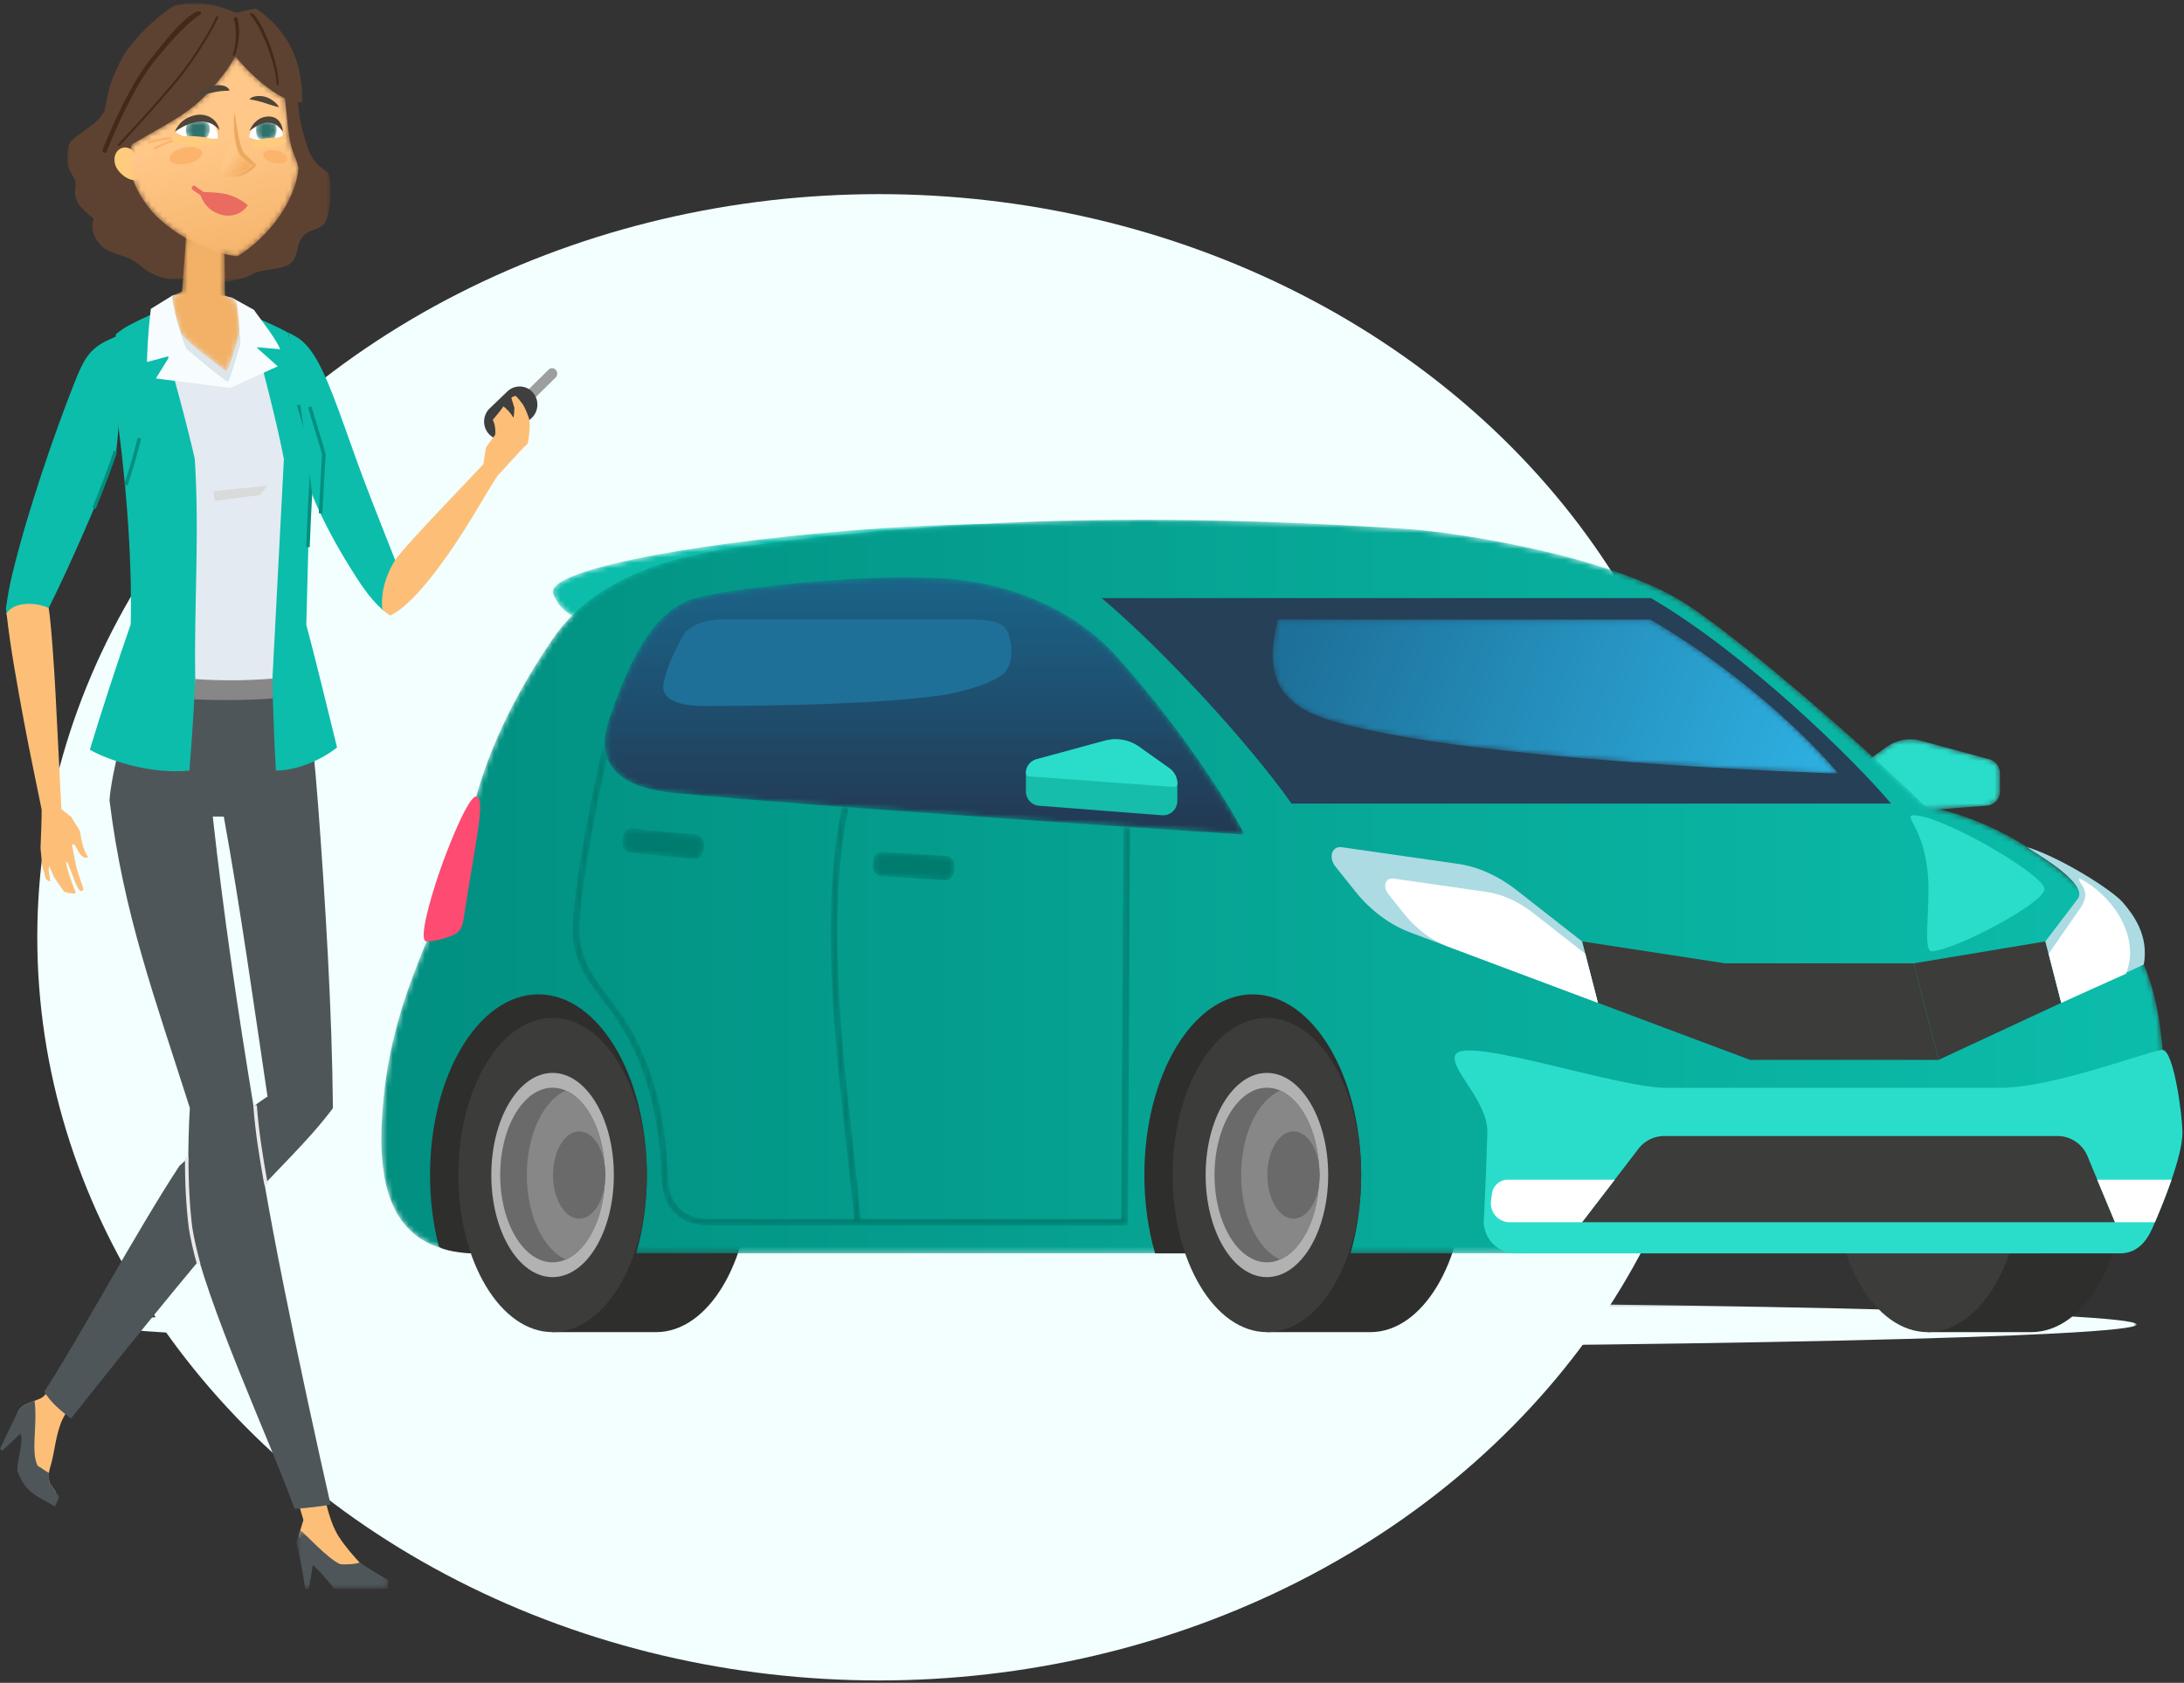 <svg xmlns="http://www.w3.org/2000/svg" xmlns:xlink="http://www.w3.org/1999/xlink" width="410" height="316" viewBox="0 0 410 316">
    <rect x="0" y="0" width="410" height="316" fill="#333333" stroke="none"/>
    <defs>
        <path id="a" d="M0 .45h382.117V9H0z"/>
        <path id="c" d="M54.996 1.516C24.378 4.043-1.42 9.095.154 13.303c1.398 3.74 5.796 8.627 32.175 6.796 30.648-2.127 79.03-11.965 78.702-15.948-.212-2.563-10.682-3.966-26.282-3.966-8.636 0-18.843.43-29.753 1.33"/>
        <path id="e" d="M7.266 1.838l-5.667 4.02A3.59 3.59 0 0 0 .085 8.784v3.242a2.681 2.681 0 0 0 2.892 2.672l23.066-1.79a2.682 2.682 0 0 0 2.475-2.678l-.009-3.463a2.68 2.68 0 0 0-1.977-2.58L13.693.699a7.636 7.636 0 0 0-6.428 1.141"/>
        <path id="g" d="M67.203 5.177c-13.774 1.895-27.167 6.205-34.684 17.19-6.33 9.252-11.88 19.81-14.835 31.291-4.599 21.488-16.1 33.687-17.281 59.79-.685 15.106 3.947 24.319 18.29 24.319h293.586c12.298 0 22.612-4.902 22.612-19.043 0-10.014 1.965-31.364-8.316-42.528-14.523-15.77-26.805-20.448-36.591-22.538-11.139-11.027-33.335-30.29-44.332-37.599-14-9.305-43.94-13.74-52.493-14.304C174.824.545 158.403.013 143.423.013c-29.904 0-54.063 2.116-76.22 5.164"/>
        <linearGradient id="h" x1="100%" x2="0%" y1="50%" y2="50%">
            <stop offset="0%" stop-color="#0CBDAB"/>
            <stop offset="100%" stop-color="#018F80"/>
        </linearGradient>
        <path id="j" d="M17.268 3.919C9.202 5.984 4.454 16.634 1.028 26.774-1.063 32.972.345 39.2 13.074 40.49c25.38 2.572 107.276 7.85 107.276 7.85-3.925-7.715-13.308-21.51-23.814-33.261C87.339 4.793 74.423.987 64.765.27 62.428.098 59.821.02 57.054.02c-14.198 0-32.59 2.056-39.787 3.899"/>
        <linearGradient id="k" x1="50%" x2="50%" y1="100%" y2="0%">
            <stop offset="0%" stop-color="#233852"/>
            <stop offset="100%" stop-color="#1A6489"/>
        </linearGradient>
        <path id="m" d="M1.032.128c-1.323 6.096-3.05 14.597 8.621 18.545 23.761 8.04 96.66 10.42 96.66 10.42-5.898-7.107-19.29-19.65-35.307-28.965H1.032z"/>
        <linearGradient id="n" x1="98.697%" x2="2.41%" y1="54.692%" y2="45.147%">
            <stop offset="0%" stop-color="#2DAEDF"/>
            <stop offset="100%" stop-color="#1D7099"/>
        </linearGradient>
        <path id="p" d="M.198 2.22L.129 3.27a1.76 1.76 0 0 0 1.643 1.868l11.745.758a1.76 1.76 0 0 0 1.87-1.64l.068-1.05a1.759 1.759 0 0 0-1.643-1.869L2.067.58A1.759 1.759 0 0 0 .197 2.22"/>
        <path id="r" d="M.64 1.958L.539 3.005a1.758 1.758 0 0 0 1.578 1.922l11.712 1.157a1.76 1.76 0 0 0 1.924-1.577l.104-1.047a1.758 1.758 0 0 0-1.578-1.923L2.565.381A1.76 1.76 0 0 0 .64 1.958"/>
        <path id="t" d="M.276 38.098C.7 43.35 3.212 46.612 5.87 50.065c.888 1.153 1.807 2.346 2.663 3.638 5.213 7.87 7.935 17.538 8.32 29.554.254 7.91 5.809 9.093 9.099 9.093h78.508l.402-74.828-1.262-.085-.396 73.65h-48.91c-.343-4.066-.872-8.787-1.437-13.793-2.126-18.85-4.986-44.391-.808-63.478l-1.272-.095c-4.167 19.274-1.304 44.835.824 63.714.559 4.95 1.086 9.63 1.428 13.653H25.953c-3.46 0-7.628-1.365-7.837-7.87-.392-12.258-3.182-22.14-8.529-30.212-.88-1.33-1.813-2.539-2.716-3.71-2.541-3.302-4.943-6.419-5.338-11.3C1.126 32.96 3.69 17.92 6.693 4.42c-.46-1.323-.535-2.757-.328-4.238C2.974 14.66-.182 32.444.275 38.098"/>
        <path id="v" d="M.554.331h17.22v11.024H.554z"/>
        <path id="x" d="M.025.066h49.472v52.446H.025z"/>
        <path id="z" d="M2.42 12.993l-1.953.813c.135 1.142 1.016 5.27 1.902 7.247 1.164 1.445 5.843 5.073 8.447 6.934 1.046-2.353 2.23-6.22 2.395-7.46.07-2.499-.57-5.834-.57-5.834l-2.145-1.013-.118-11.84L3.376.402 2.42 12.993z"/>
        <path id="B" d="M16.33 5.95C11.84 11.24 8.494 12.474.786 17.03c-.96 3.027-.634 7.26 3.712 12.49 1.961 2.36 5.914 5.079 8.762 6.32 2.348 1.025 4.857 1.947 7.349 2.196 5.67-3.418 10.903-10.235 11.482-16.537-.403-2.136-1.363-3.036-1.762-6.075-.36-2.733-.552-5.07-.787-7.065-2.669-1.22-6.251-4.142-9.321-7.892-1.045 1.853-1.632 2.816-3.893 5.482"/>
        <linearGradient id="C" x1="63.174%" x2="47.983%" y1="119.696%" y2="42.311%">
            <stop offset="0%" stop-color="#F3AF63"/>
            <stop offset="100%" stop-color="#FFC788"/>
        </linearGradient>
        <path id="E" d="M.067 10.16s4.73.212 6.426-2.376C5.376 6.945 4.369 6.047 3.925 4.98 3.312 3.503 3.038 2.224 2.777.558 1.054 3.856.317 6.656.067 10.159"/>
        <linearGradient id="F" x1="72.372%" x2="42.275%" y1="81.485%" y2="46.818%">
            <stop offset="0%" stop-color="#F3AF63"/>
            <stop offset="100%" stop-color="#FFC788"/>
        </linearGradient>
        <path id="H" d="M.504 1.217C-.083 1.8.088 3.383.712 3.82c.77.35 2.672.479 3.156.143.59-.282 1.264-2.143.298-3.059-.424-.39-.968-.559-1.524-.559-.79 0-1.604.341-2.138.872"/>
        <path id="J" d="M.666.898C.06 1.345.093 2.548.253 3.2.53 4.332 1.473 4.287 2.15 4.271c.483-.01.947-.15 1.34-.284.373-.447.597-1.387.533-1.988C3.912.945 3.014.474 2.095.474c-.514 0-1.036.148-1.43.424"/>
    </defs>
    <g fill="none" fill-rule="evenodd">
        <ellipse cx="165" cy="176" fill="#F2FFFE" fill-rule="nonzero" rx="158" ry="139.547"/>
        <g transform="translate(19 243.987)">
            <mask id="b" fill="#fff">
                <use xlink:href="#a"/>
            </mask>
            <path fill="#F2FFFE" d="M0 4.724C0 7.086 85.54 9 191.059 9c105.519 0 191.058-1.914 191.058-4.276 0-2.361-85.54-4.275-191.058-4.275C85.54.45-.001 2.363-.001 4.724" mask="url(#b)"/>
        </g>
        <g transform="translate(103.687 98.187)">
            <mask id="d" fill="#fff">
                <use xlink:href="#c"/>
            </mask>
            <path fill="#0CBDAB" d="M54.996 1.516C24.378 4.043-1.42 9.095.154 13.303c1.398 3.74 5.796 8.627 32.175 6.796 30.648-2.127 79.03-11.965 78.702-15.948-.212-2.563-10.682-3.966-26.282-3.966-8.636 0-18.843.43-29.753 1.33" mask="url(#d)"/>
        </g>
        <g transform="translate(346.935 138.387)">
            <mask id="f" fill="#fff">
                <use xlink:href="#e"/>
            </mask>
            <path fill="#2ADDCB" d="M7.266 1.838l-5.667 4.02A3.59 3.59 0 0 0 .085 8.784v3.242a2.681 2.681 0 0 0 2.892 2.672l23.066-1.79a2.682 2.682 0 0 0 2.475-2.678l-.009-3.463a2.68 2.68 0 0 0-1.977-2.58L13.693.699a7.636 7.636 0 0 0-6.428 1.141" mask="url(#f)"/>
        </g>
        <path fill="#2E2E2D" d="M381.333 191.141c9.773 0 17.697 13.208 17.697 29.5 0 16.293-7.924 29.5-17.697 29.5h-19.447v-59h19.447zM123.182 191.141c9.774 0 17.697 13.208 17.697 29.5 0 16.293-7.923 29.5-17.697 29.5h-19.446v-59h19.446zM257.282 191.141c9.773 0 17.697 13.208 17.697 29.5 0 16.293-7.924 29.5-17.697 29.5h-19.446v-59h19.446z"/>
        <path fill="#3C3C3B" d="M344.19 220.642c0 16.292 7.922 29.5 17.697 29.5 9.773 0 17.696-13.208 17.696-29.5 0-16.293-7.923-29.5-17.696-29.5-9.775 0-17.698 13.207-17.698 29.5"/>
        <g transform="translate(71.253 97.587)">
            <mask id="i" fill="#fff">
                <use xlink:href="#g"/>
            </mask>
            <path fill="url(#h)" d="M67.203 5.177c-13.774 1.895-27.167 6.205-34.684 17.19-6.33 9.252-11.88 19.81-14.835 31.291-4.599 21.488-16.1 33.687-17.281 59.79-.685 15.106 3.947 24.319 18.29 24.319h293.586c12.298 0 22.612-4.902 22.612-19.043 0-10.014 1.965-31.364-8.316-42.528-14.523-15.77-26.805-20.448-36.591-22.538-11.139-11.027-33.335-30.29-44.332-37.599-14-9.305-43.94-13.74-52.493-14.304C174.824.545 158.403.013 143.423.013c-29.904 0-54.063 2.116-76.22 5.164" mask="url(#i)"/>
        </g>
        <path fill="#264057" d="M309.92 112.306c17.796 10.349 38.518 30.694 45.072 38.59H242.464c-8.307-11.76-24.643-29.357-35.658-38.59H309.92z"/>
        <g transform="translate(113.296 108.387)">
            <mask id="l" fill="#fff">
                <use xlink:href="#j"/>
            </mask>
            <path fill="url(#k)" d="M17.268 3.919C9.202 5.984 4.454 16.634 1.028 26.774-1.063 32.972.345 39.2 13.074 40.49c25.38 2.572 107.276 7.85 107.276 7.85-3.925-7.715-13.308-21.51-23.814-33.261C87.339 4.793 74.423.987 64.765.27 62.428.098 59.821.02 57.054.02c-14.198 0-32.59 2.056-39.787 3.899" mask="url(#l)"/>
        </g>
        <path fill="#2ADDCB" d="M284.557 235.354h113.408c3.03 0 4.892-1.972 6.105-4.744 1.872-4.278 5.728-13.635 5.64-18.057-.07-3.489-1.64-15.224-3.72-15.4-1.71-.146-20.338 7.12-30.537 7.12h-62.69c-9.223 0-37.474-9.779-39.505-6.255-1.41 2.444 6.063 8.673 5.957 14.527-.087 4.84-.627 16.037-.627 16.037-.46 3.592 2.343 6.772 5.969 6.772"/>
        <path fill="#3C3C3B" d="M296.999 229.506h100.044l-5.167-12.424a6.118 6.118 0 0 0-5.65-3.767h-73.779a6.12 6.12 0 0 0-4.854 2.392l-10.594 13.799zM328.526 199.016h35.408l-4.679-18.124h-35.408zM299.976 188.307l28.55 10.71-4.679-18.124-26.848-4.12z"/>
        <path fill="#3C3C3B" d="M386.954 188.307l-23.02 10.71-4.679-18.124 24.722-4.12z"/>
        <path fill="#ACDBE3" d="M383.974 176.776l2.981 11.536 15.506-7.208c.951-5.402-1.874-9.266-4.022-11.734-1.868-2.133-11.174-8.168-17.809-10.283-.202.214 11.653 6.548 9.439 9.677l-6.095 8.012z"/>
        <path fill="#16BDAB" d="M194.576 142.575l12.838-3.49a7.644 7.644 0 0 1 6.428 1.14l5.666 4.019a3.59 3.59 0 0 1 1.514 2.928v3.242a2.681 2.681 0 0 1-2.89 2.672l-23.067-1.79a2.68 2.68 0 0 1-2.475-2.678l.009-3.464a2.68 2.68 0 0 1 1.977-2.579"/>
        <path fill="#FE4B71" d="M82.455 163.851c-1.73 5.048-3.97 12.924-2.37 12.924 1.369 0 3.055-.382 5.294-1.312.559-.233 1.372-1.113 1.59-2.552.734-4.84 2.395-14.494 2.727-16.817.366-2.553.917-6.536-.304-6.536-1.493 0-5.262 9.407-6.937 14.293"/>
        <path fill="#2E2E2D" d="M216.838 235.354c-1.287-4.45-2.008-9.441-2.008-14.713 0-18.736 9.112-33.925 20.351-33.925 11.24 0 20.352 15.19 20.352 33.925 0 5.272-.722 10.262-2.009 14.713h-36.686z"/>
        <path fill="#3C3C3B" d="M220.14 220.642c0 16.292 7.922 29.5 17.696 29.5 9.773 0 17.697-13.208 17.697-29.5 0-16.293-7.924-29.5-17.697-29.5-9.774 0-17.697 13.207-17.697 29.5"/>
        <path fill="#B2B2B2" d="M226.333 220.642c0 10.59 5.15 19.174 11.503 19.174s11.503-8.584 11.503-19.174-5.15-19.175-11.503-19.175-11.503 8.585-11.503 19.175"/>
        <path fill="#2E2E2D" d="M88.67 235.354c-1.62 0-6.106-.588-6.324-1.444-1.04-4.076-1.616-8.56-1.616-13.269 0-18.736 9.111-33.925 20.351-33.925 11.24 0 20.352 15.19 20.352 33.925 0 5.272-.722 10.262-2.008 14.713H88.67z"/>
        <path fill="#3C3C3B" d="M86.04 220.642c0 16.292 7.922 29.5 17.696 29.5 9.773 0 17.697-13.208 17.697-29.5 0-16.293-7.924-29.5-17.697-29.5-9.774 0-17.697 13.207-17.697 29.5"/>
        <path fill="#B2B2B2" d="M92.233 220.642c0 10.59 5.15 19.174 11.503 19.174s11.503-8.584 11.503-19.174-5.15-19.175-11.503-19.175-11.503 8.585-11.503 19.175"/>
        <g transform="translate(238.825 116.187)">
            <mask id="o" fill="#fff">
                <use xlink:href="#m"/>
            </mask>
            <path fill="url(#n)" d="M1.032.128c-1.323 6.096-3.05 14.597 8.621 18.545 23.761 8.04 96.66 10.42 96.66 10.42-5.898-7.107-19.29-19.65-35.307-28.965H1.032z" mask="url(#o)"/>
        </g>
        <g>
            <path fill="#2ADDCB" d="M361.973 164.847c.366 5.677-1 13.783.635 13.773 4.049-.026 21.202-9.023 21.202-11.67 0-2.648-19.17-13.856-24.554-13.856-2.124 0 2.114 2.442 2.717 11.753"/>
            <path fill="#ACDBE3" d="M264.709 175.078l35.267 13.229L297 176.774l-12.295-9.628c-3.417-2.677-7.235-4.391-10.97-4.927l-21.837-3.132c-1.864-.268-2.576 1.907-1.191 3.64l3.746 4.69c2.817 3.525 6.432 6.226 10.257 7.66"/>
            <path fill="#FFF" d="M271.81 177.741l28.166 10.566-2.377-9.21-9.82-7.691c-2.73-2.138-5.778-3.507-8.76-3.934l-17.442-2.502c-1.488-.213-2.057 1.524-.951 2.907l2.992 3.745c2.25 2.817 5.137 4.973 8.192 6.12M384.59 179.096l2.364 9.211 12.157-5.468c2.973-7.456-3.276-15.219-8.705-17.887-.702.657 2.403 1.919.337 5.27l-6.152 8.874z"/>
            <path fill="#6B6A6A" d="M93.903 220.642c0 9.054 4.403 16.395 9.835 16.395 5.431 0 9.835-7.34 9.835-16.395s-4.404-16.395-9.835-16.395c-5.432 0-9.835 7.34-9.835 16.395M228.003 220.642c0 9.054 4.404 16.395 9.835 16.395 5.431 0 9.835-7.34 9.835-16.395s-4.404-16.395-9.835-16.395c-5.431 0-9.835 7.34-9.835 16.395"/>
            <path fill="#878787" d="M98.903 220.645c0 7.61 3.107 14.011 7.33 15.857 4.224-1.834 7.343-8.246 7.343-15.857 0-7.623-3.12-14.023-7.343-15.857-4.223 1.846-7.33 8.246-7.33 15.857M233 220.645c0 7.61 3.108 14.011 7.33 15.857 4.224-1.834 7.343-8.246 7.343-15.857 0-7.623-3.119-14.023-7.342-15.857-4.223 1.846-7.33 8.246-7.33 15.857"/>
            <path fill="#6B6A6A" d="M103.82 220.642c0 4.527 2.202 8.197 4.917 8.197 2.716 0 4.918-3.67 4.918-8.197 0-4.527-2.202-8.198-4.918-8.198-2.715 0-4.917 3.67-4.917 8.198M237.92 220.642c0 4.527 2.201 8.197 4.917 8.197 2.716 0 4.918-3.67 4.918-8.197 0-4.527-2.202-8.198-4.918-8.198s-4.918 3.67-4.918 8.198"/>
            <path fill="#2ADDCB" d="M192.598 145.154a2.68 2.68 0 0 1 1.978-2.579l12.838-3.49a7.649 7.649 0 0 1 6.429 1.14l5.665 4.019a3.589 3.589 0 0 1 1.514 2.927.595.595 0 0 1-.639.593l-27.199-1.978a.632.632 0 0 1-.586-.632"/>
            <path fill="#FFF" d="M283.081 221.516h20.068l-6.15 7.99h-13.568a3.545 3.545 0 0 1-3.519-3.996l.175-1.362a3.017 3.017 0 0 1 2.994-2.632M393.696 221.516l3.346 7.986h7.502c.922-2.145 2.109-5.06 3.12-7.986h-13.968z"/>
        </g>
        <g transform="translate(163.748 159.387)">
            <mask id="q" fill="#fff">
                <use xlink:href="#p"/>
            </mask>
            <path fill="#007C6F" d="M.198 2.22L.129 3.27a1.76 1.76 0 0 0 1.643 1.868l11.745.758a1.76 1.76 0 0 0 1.87-1.64l.068-1.05a1.759 1.759 0 0 0-1.643-1.869L2.067.58A1.759 1.759 0 0 0 .197 2.22" mask="url(#q)"/>
        </g>
        <g transform="translate(116.3 155.187)">
            <mask id="s" fill="#fff">
                <use xlink:href="#r"/>
            </mask>
            <path fill="#007C6F" d="M.64 1.958L.539 3.005a1.758 1.758 0 0 0 1.578 1.922l11.712 1.157a1.76 1.76 0 0 0 1.924-1.577l.104-1.047a1.758 1.758 0 0 0-1.578-1.923L2.565.381A1.76 1.76 0 0 0 .64 1.958" mask="url(#s)"/>
        </g>
        <g transform="translate(107.29 137.787)">
            <mask id="u" fill="#fff">
                <use xlink:href="#t"/>
            </mask>
            <path fill="#007C6F" d="M.276 38.098C.7 43.35 3.212 46.612 5.87 50.065c.888 1.153 1.807 2.346 2.663 3.638 5.213 7.87 7.935 17.538 8.32 29.554.254 7.91 5.809 9.093 9.099 9.093h78.508l.402-74.828-1.262-.085-.396 73.65h-48.91c-.343-4.066-.872-8.787-1.437-13.793-2.126-18.85-4.986-44.391-.808-63.478l-1.272-.095c-4.167 19.274-1.304 44.835.824 63.714.559 4.95 1.086 9.63 1.428 13.653H25.953c-3.46 0-7.628-1.365-7.837-7.87-.392-12.258-3.182-22.14-8.529-30.212-.88-1.33-1.813-2.539-2.716-3.71-2.541-3.302-4.943-6.419-5.338-11.3C1.126 32.96 3.69 17.92 6.693 4.42c-.46-1.323-.535-2.757-.328-4.238C2.974 14.66-.182 32.444.275 38.098" mask="url(#u)"/>
        </g>
        <path fill="#1E7099" d="M135.7 116.315c-3.062 0-6.446 1.013-7.61 3.26-1.64 3.167-2.922 5.664-3.53 8.764-.488 2.487 1.806 4.228 7.697 4.228 15.628 0 32.836-.462 43.801-1.914 3.477-.461 9.41-1.934 12.052-3.936 2.054-1.556 1.977-4.98 1.44-6.956-.573-2.107-1.352-3.446-7.707-3.446H135.7z"/>
        <g>
            <path fill="#0CBDAB" d="M9.116 114.217c4.148-8.267 9.175-19.978 12.556-28.544.63-3.91 1.285-13.349.324-22.569-.637.264-1.327.566-2.012.904-3.334 1.647-4.376 3.748-6.017 7.885-3.868 9.747-8.773 24.156-11.505 35.293-.649 2.643-.913 4.067-1.353 7.028.068.52.105 1.175.299 1.878 2.248-.82 5.368-1.19 7.708-1.875"/>
            <path fill="#FDBF78" d="M11.524 151.928l1.858 1.485 1.638 2.643s.38 3.465 1.511 4.844c-.338.316-1.202.41-2.2-1.717-.162-.346-.351-.754-.834-.6.019.189.639 3.331.791 4.007.429 1.892 1.454 4.238 1.358 4.436-.098.202-.296.376-.605.249-.314-.31-.536-.747-.777-1.234-.07-.141-.895-2.28-1.22-3.167-.473-1.29-.626-1.009-.654-1.074-.026-.062.093.913.56 2.357.49 1.518 1.331 3.511 1.265 3.552-.297.184-1.49-.053-2.182-.258-.671-1.029-1.278-1.787-1.93-2.837-.279-.602-.642-1.513-.9-2.025l-.07.805.309 2.08c-.35-.013-.676-.205-.88-.587l-.655-2.43-.303-3.238c.042-.34.254-6.592.217-7.167-.78-3.953-2.271-10.862-3.356-16.752-1.17-6.351-2.544-13.734-3.237-20.178 1.723-2.386 5.934-1.915 7.904-.95.446 2.4 1.072 11.723 1.298 16.165l1.094 21.59z"/>
            <path fill="#018F80" d="M21.978 84.823l-.634-.195c-.884 2.863-2.3 6.426-3.336 9.028-.24.605-.462 1.163-.655 1.656l.618.241c.193-.492.414-1.05.654-1.653 1.039-2.612 2.46-6.189 3.353-9.077"/>
            <path fill="#FDBF78" d="M16.382 260.044l-.553.7c-1.055 1.35-2.803 3.572-3.094 4.026-.496.771-1.038 1.734-1.282 2.398-1.185 3.218-1.124 5.449-2.113 8.635-.24 1.057-.3 1.48-.014 2.71l1.116 1.61c-.012.39-.306 1.477-.467 1.692l-3.672-1.544c-.265-.14-.532-.27-.692-.476a16.928 16.928 0 0 1-2.186-3.648c-.03-1.174.842-3.898.883-5.606.019-.78-.747-2.63-1.03-3.876-.292-1.28.263-2.302 1.544-2.931.863-.424 1.994-.795 2.783-1.145.35-.156.842-.548 1.477-1.442a99.177 99.177 0 0 0 1.664-2.444 195.14 195.14 0 0 0 1.5-2.394l4.136 3.735z"/>
            <path fill="#4E565A" d="M6.48 263.008c.609 4.431-.75 9.682.61 12.24.862.503 1.3.917 2.098 1.317.025.76.007 1.382.137 1.947.373.538 1.31 1.92 1.683 2.456.068.426-.569 1.686-.73 1.9-3.579-2.159-5.48-2.524-7.007-6.646-.122-1.248.722-4.197.762-5.904.008-.316-.026-.591-.172-1.137l-3.473 3.264-.388-.417 3.44-7.14c.052-.108.2-.262.282-.348a3.56 3.56 0 0 1 1.1-.806 28.167 28.167 0 0 1 1.657-.726"/>
            <path fill="#FDBF78" d="M55.284 279.72l5.28-.138c.728 2.968 1.407 6.472 3.093 9.048 1.247 1.903 2.64 3.472 4.358 5.335-.98.554-2.673.848-6.326.178-1.64-1.435-4.276-4.038-5.63-5.652.16-.632.454-1.651.9-3.067l-1.675-5.704z"/>
            <g transform="translate(55.093 286.981)">
                <mask id="w" fill="#fff">
                    <use xlink:href="#v"/>
                </mask>
                <path fill="#4E565A" d="M2.89 11.354h-.7C1.907 9.159 1.192 5.066.554 2.747.737 1.792.94 1.1 1.23.331c1.066.735 5.056 5.264 7.483 6.378.717.145 2.956.057 3.781-.298 1.706 1.275 4.072 2.575 5.28 3.296l-.107 1.646-10.012.002c-.68-.886-3.194-3.896-4.02-4.442-.167 1.257-.543 3.069-.745 4.44" mask="url(#w)"/>
            </g>
            <path fill="#4E565A" d="M50.22 205.906c-2.668 1.628-14.24 10.77-16.525 13.003-8.12 12.32-19.694 33.846-25.373 42.388 1.155 2.104 3.408 3.845 5.002 5.075 9.076-11.475 21.808-27.319 33.223-40.541 5.005-5.848 11.02-11.158 15.95-17.736-.148-17.889-1.41-38.82-2.783-56.925-.549-7.228-1.26-14.636-2.11-20.716H41.062l.138 22.877h.81c3.115 17.154 5.641 35.341 8.21 52.575"/>
            <path fill="#4E565A" d="M42.205 153.33h-2.263c2.067 18.713 4.65 36.148 7.707 54.698 1.084 13.434 9.24 51.65 14.405 74.475-1.063.27-4.535.695-6.737.832-4.872-13.42-16.538-38.216-19.536-52.939-.554-6.474-.552-15.59-.142-22.349-6.724-21.12-12.45-36.466-15.083-57.77.332-4.828 2.858-14.46 4.718-19.823h16.592l.339 22.877z"/>
            <path fill="#EAE8E8" d="M49.378 221.13c-.645-3.728-1.448-8.367-1.829-13.55l.664-.05c.379 5.152 1.177 9.773 1.82 13.486l.235 1.364-.655.111-.235-1.362zm-13.93 9.504c-.487-3.705-.767-8.939-.714-13.333l.665.008c-.053 4.365.225 9.562.706 13.23.312 1.956.809 4.164 1.518 6.753l-.642.175c-.715-2.612-1.217-4.844-1.534-6.833z"/>
            <path fill="#0CBDAB" d="M57.5 117.315c.279-9.095.39-21.681 1.282-32.308-1.213-7.458-2.768-14.425-4.722-22.552-3.094-1.696-7.124-3.304-10.184-4.492l-12.039-.311c-2.73 1.06-5.027 2.065-7.558 3.404-.8.424-1.85 1.123-2.53 1.714-.19 3.711-.601 7.414-.238 12.16 1.977 13.215 3.34 29.018 3.03 42.31-2.42 6.881-5.662 16.868-7.676 23.532 2.756 1.652 10.848 4.693 18.694 3.93.29-3.676.689-8.887.96-14.49 3.636.23 10.17.345 14.667-.025.099 3 .32 10 .61 14.514 5.348-.067 10.23-3.252 11.48-4.368-1.522-6.126-4.467-18.255-5.776-23.018"/>
            <path fill="#E3EAF1" d="M28.938 59.118c.8.643 6.161 20.306 7.624 27.069.938 14.522-.223 28.262.129 42.785l14.38-.122 2.221-42.639C51.591 77.422 48.92 68.05 46.78 59.26l-2.535-1.036c.43 1.902.794 4.371.885 6.263l-.019.101c-.744 2.186-1.367 4.957-2.334 7.067a32.017 32.017 0 0 1-.953-.667c-.226-.166-.46-.339-.698-.518-1.99-1.508-4-3.28-5.855-4.752-.086-.08-.169-.16-.248-.235-1.056-2.37-1.78-5.541-2.22-8.003l-3.865 1.638z"/>
            <path fill="#D9DADA" d="M40.267 94.046l-.157-1.83 9.971-.984-1.231 1.713z"/>
            <path fill="#878787" d="M51.218 131.137c-4.147.354-9.943.414-14.784.17.11-1.309.16-2.64.217-3.797 4.739.34 9.298.315 14.5-.08l.067 3.707z"/>
            <path fill="#018F80" d="M58.145 102.742c.217-6.09.582-12.277.8-15.973l.104-1.783-.006-.036c-.088-.549-.78-2.798-1.447-4.972-.556-1.81-1.082-3.519-1.183-3.998l-.65.136c.11.509.638 2.232 1.198 4.055.618 2.011 1.317 4.283 1.421 4.851l-.1 1.708c-.217 3.7-.582 9.89-.8 15.988l.663.024zM23.936 91.2c.956-2.866 1.7-5.428 2.568-8.848l-.642-.162c-.865 3.402-1.605 5.952-2.555 8.8l.63.21z"/>
            <path fill="#DEE5EB" d="M32.472 55.434c3.933-.577 7.767-.335 11.09.466.27.64.448 1.314.612 1.967.15.619.27 1.23.371 1.837.291 1.594.516 3.353.586 4.783v.04l-.02.061c-.744 2.186-1.367 4.957-2.334 7.067-1.488-.999-2.902-2.147-4.28-3.286-1.088-.9-2.485-1.929-3.474-2.886-.807-1.812-1.42-4.092-1.861-6.166a53.11 53.11 0 0 1-.69-3.883"/>
            <path fill="#F7FCFF" d="M32.473 55.433l-4.155 2.56a106.333 106.333 0 0 0-.726 9.988l4.29-1.154-2.615 4.235 13.938 1.787.002.004 8.932-4.064-4.031-3.603 4.504.394c-1.038-2.356-3.772-5.679-4.944-7.409l-4.11-2.27c.675 1.544 1.44 5.76 1.574 8.624-.753 2.195-1.379 5-2.355 7.13-2.586-1.736-5.3-4.204-7.726-6.11-1.401-3.11-2.224-7.638-2.578-10.112"/>
            <g transform="translate(12.576 .531)">
                <mask id="y" fill="#fff">
                    <use xlink:href="#x"/>
                </mask>
                <path fill="#5E4231" d="M43.361 18.59c.116 2.002.573 5.218 2.083 9.289.797 2.15 2.726 3.394 3.452 3.968.956.755.834 8.294-.818 9.845-1.025.963-2.626.902-3.682 2.05-1.54 1.668-.75 3.48-2.306 5.071-1.247 1.274-5.694 1.192-7.16 2.085-1.321.806-3.084 1.103-4.72 1.419-1.825.351-3.086.154-4.281-.026-2.118-.32-3.286-.514-4.84-.425-2.318.131-3.608-.291-5.387-1.176-1.512-.752-2.176-1.745-3.696-2.532-1.627-.842-4.31-1.185-5.55-2.547-1.172-1.286-2.172-2.76-1.422-5.09-1.518-1.185-1.746-1.404-2.682-2.513-.329-.39-.822-1.264-.83-2.513-.003-.532.268-1.681-.022-2.242-.293-.566-.994-1.722-1.268-2.534-.429-1.27-.137-3.812.374-4.555 1.592-1.82 5.405-3.426 6.506-6.029.729-3.905.843-5.01 3.01-9.332 1.602-3.199 6.073-7.786 9.944-10.216 4.957-1.378 9.507.342 10.885.994 1.138.537 1.203.06 4.519-.518 6.254 4.297 8.796 10.176 8.674 17.618a3.09 3.09 0 0 1-.783-.09" mask="url(#y)"/>
            </g>
            <g transform="translate(31.738 41.766)">
                <mask id="A" fill="#fff">
                    <use xlink:href="#z"/>
                </mask>
                <path fill="#F2B166" d="M2.42 12.993l-1.953.813c.135 1.142 1.016 5.27 1.902 7.247 1.164 1.445 5.843 5.073 8.447 6.934 1.046-2.353 2.23-6.22 2.395-7.46.07-2.499-.57-5.834-.57-5.834l-2.145-1.013-.118-11.84L3.376.402 2.42 12.993z" mask="url(#A)"/>
            </g>
            <g>
                <path fill="#FFCB7D" d="M25.644 33.8c-.118.046-.326.045-.679.006-1.343-.149-3.047-1.617-3.38-3.04-.464-1.975.833-3.26 2.17-3.053.727.113 1.204.527 1.51 1.076.444.796.693 4.886.379 5.01"/>
                <path fill="#452918" d="M22.209 27.324a.206.206 0 0 1-.009-.292c.062-.064 6.209-6.552 10.979-12.325 2.46-2.976 5.794-8.033 7.398-11.55a.207.207 0 1 1 .376.17c-1.85 4.059-5.607 9.406-7.455 11.643-4.78 5.783-10.936 12.281-10.997 12.346a.21.21 0 0 1-.173.064.204.204 0 0 1-.12-.056m-2.594 1.369a.415.415 0 0 0 .433-.263c.043-.114 4.388-11.43 9.119-17.156 2.12-2.566 5.323-6.443 8.377-8.518a.412.412 0 0 0 .11-.573c-.13-.189-1.06.104-1.248.23-3.153 2.142-5.727 5.734-7.877 8.336-4.818 5.83-9.21 17.272-9.255 17.387a.413.413 0 0 0 .34.557m24.117-18.56c-.166.519.328.44.494-.077 1.152-3.591.46-6.312.418-6.446-.07-.217-.3-.444-.517-.374-.218.07-.248.313-.179.53.01.03.856 3.024-.216 6.367m8.355 5.87h.024a.206.206 0 0 0 .206-.206c-.004-3.34-2.358-10.555-4.646-13.045-.313-.341-.576-.372-.659-.225-.046.083-.193.094.113.444 2.082 2.372 4.775 9.385 4.779 12.827 0 .106.08.193.183.205"/>
            </g>
            <g transform="translate(23.953 10.093)">
                <mask id="D" fill="#fff">
                    <use xlink:href="#B"/>
                </mask>
                <path fill="url(#C)" d="M16.33 5.95C11.84 11.24 8.494 12.474.786 17.03c-.96 3.027-.634 7.26 3.712 12.49 1.961 2.36 5.914 5.079 8.762 6.32 2.348 1.025 4.857 1.947 7.349 2.196 5.67-3.418 10.903-10.235 11.482-16.537-.403-2.136-1.363-3.036-1.762-6.075-.36-2.733-.552-5.07-.787-7.065-2.669-1.22-6.251-4.142-9.321-7.892-1.045 1.853-1.632 2.816-3.893 5.482" mask="url(#D)"/>
            </g>
            <g transform="translate(41.32 23.24)">
                <mask id="G" fill="#fff">
                    <use xlink:href="#E"/>
                </mask>
                <path fill="url(#F)" d="M.067 10.16s4.73.212 6.426-2.376C5.376 6.945 4.369 6.047 3.925 4.98 3.312 3.503 3.038 2.224 2.777.558 1.054 3.856.317 6.656.067 10.159" mask="url(#G)"/>
            </g>
            <g>
                <path fill="#ECA85D" d="M44.004 21.025l.466 2.78c.153.92.312 1.836.524 2.727.102.444.22.885.375 1.296.159.417.317.794.605 1.049.652.65 1.332 1.299 1.984 1.973l.161.169-.127.145c-.299.342-.62.614-.97.867a6.722 6.722 0 0 1-1.105.648 5.718 5.718 0 0 1-2.46.525 5.982 5.982 0 0 0 2.34-.76 6.4 6.4 0 0 0 1.836-1.558l.035.314a19.65 19.65 0 0 1-2.247-1.747 2.307 2.307 0 0 1-.284-.302 2.683 2.683 0 0 1-.226-.343 4.485 4.485 0 0 1-.317-.697c-.165-.471-.28-.942-.377-1.413a19.583 19.583 0 0 1-.304-2.838c-.027-.946-.015-1.892.09-2.835"/>
                <path fill="#FCB46D" d="M51.431 30.6a.597.597 0 0 1-.044-.01c-1.236-.293-2.112-1.049-1.96-1.687.151-.631 1.25-.91 2.468-.633.015.002.029.006.044.01 1.235.294 2.11 1.05 1.959 1.687-.152.631-1.25.911-2.467.634M35.204 30.743l.061-.013c1.686-.376 2.883-1.35 2.673-2.175-.205-.816-1.707-1.181-3.369-.827l-.06.013c-1.686.375-2.882 1.35-2.675 2.175.208.815 1.71 1.18 3.37.827"/>
                <path fill="#4E4437" d="M43.09 17.025c-2.023.04-3.34.289-5.304.983-.53.188-1.056.389-1.56.588.902-1.253 2.408-2.183 3.957-2.508.889-.187 2.547-.17 2.907.937M46.815 18.675c.63-.798 2.263-.736 3.14-.447.872.286 2.016 1.083 2.422 1.916a50.89 50.89 0 0 1-2.802-.846c-.73-.243-2.006-.563-2.76-.623"/>
                <path fill="#FEFEFE" d="M40.89 25.996c-3.129.08-4.978.617-7.863-1.114.487-1.224 1.902-2.574 3.613-2.789 1.713-.214 4.332.6 4.25 3.903"/>
            </g>
            <g transform="translate(34.733 22.045)">
                <mask id="I" fill="#fff">
                    <use xlink:href="#H"/>
                </mask>
                <path fill="#2F726B" d="M.504 1.217C-.083 1.8.088 3.383.712 3.82c.77.35 2.672.479 3.156.143.59-.282 1.264-2.143.298-3.059-.424-.39-.968-.559-1.524-.559-.79 0-1.604.341-2.138.872" mask="url(#I)"/>
            </g>
            <g>
                <path fill="#4E4437" d="M32.838 24.684c.126-.382.737-1.227.814-1.32.818-.976 1.885-1.516 3.117-1.76 1.735-.343 3.947.491 4.437 2.843-1.378-1.592-2.986-1.874-4.65-1.457-2.042.512-2.673 1.103-3.718 1.694"/>
                <path fill="#FFCB7D" d="M36.336 27.333c2.4.134 4.366-.15 4.393-.632.027-.482-1.896-.983-4.295-1.117-2.4-.134-4.366.149-4.393.632-.027.482 1.896.982 4.295 1.117"/>
                <path fill="#FEFEFE" d="M46.761 25.769c.853.435 2.322.738 3.807.495 1.175-.193 2.198-.549 2.494-.812.073-1.33-.897-3.003-2.336-3.187-1.441-.184-3.627 1.039-3.965 3.504"/>
            </g>
            <g transform="translate(47.907 22.045)">
                <mask id="K" fill="#fff">
                    <use xlink:href="#J"/>
                </mask>
                <path fill="#2F726B" d="M.666.898C.06 1.345.093 2.548.253 3.2.53 4.332 1.473 4.287 2.15 4.271c.483-.01.947-.15 1.34-.284.373-.447.597-1.387.533-1.988C3.912.945 3.014.474 2.095.474c-.514 0-1.036.148-1.43.424" mask="url(#K)"/>
            </g>
            <g>
                <path fill="#4E4437" d="M53.111 24.722c-.866-1.157-1.54-1.624-2.762-1.693-1.145-.063-2.562.848-3.515 1.536.75-1.819 2.215-2.734 3.662-2.694 1.73.048 2.491 1.378 2.615 2.85"/>
                <path fill="#FCB46D" d="M27.806 26.993l-.12-.406c.026-.008 1.706-.568 4.359-.848l.035.408c-2.286.26-3.904.736-4.274.846M29.044 28.121a71.863 71.863 0 0 1-.168-.377c1.152-.672 2.298-1.09 3.445-1.54.055.126.112.252.168.377-1.129.428-2.262.876-3.445 1.54"/>
                <path fill="#EA6B5F" d="M43.726 39.523a.415.415 0 0 0 .131-.806c-1.684-.56-4.988-2.021-7.184-3.76a.416.416 0 0 0-.583.068.413.413 0 0 0 .067.581c2.281 1.804 5.699 3.319 7.438 3.897.044.013.088.02.131.02"/>
                <path fill="#EA6B5F" d="M46.52 38.518c-1.278 1.989-3.456 2.169-4.764 1.858-1.82-.432-3.61-1.696-4.286-4.318 1.021.026 3.753-.005 5.501.531 1.587.487 2.898 1.365 3.549 1.929"/>
                <path fill="#FFCB7D" d="M50.625 27.677c1.816-.184 3.244-.724 3.189-1.207-.055-.484-1.572-.727-3.388-.543-1.816.182-3.244.723-3.189 1.207.055.483 1.572.726 3.388.543"/>
                <path fill="#9D9E9E" d="M96.868 76.824a.936.936 0 0 0 1.362.045l6.076-5.983a1.05 1.05 0 0 0 .042-1.428.935.935 0 0 0-1.362-.044l-6.075 5.982a1.048 1.048 0 0 0-.043 1.428"/>
                <path fill="#3E3F3E" d="M91.785 81.5a3.303 3.303 0 0 0 4.722.15l3.326-3.189c1.34-1.284 1.406-3.452.147-4.819a3.304 3.304 0 0 0-4.722-.15l-3.326 3.19c-1.34 1.284-1.405 3.452-.147 4.819"/>
                <path fill="#0CBDAB" d="M75.276 107.933c-2.4-6.117-4.652-11.678-6.977-17.822-3.242-8.565-6.118-18.003-8.976-22.796-.558-.938-1.181-1.835-1.943-2.637-.893-.941-1.777-1.512-3.274-2.236 1.915 10.164 3.566 22.165 4.478 30.387 1.751 4.432 4.477 9.447 7.048 13.578 1.818 2.919 3.618 5.807 6.193 8.11.8.147 2.89-4.222 3.45-6.584"/>
                <path fill="#018F80" d="M60.512 96.408c.18-3.652.372-6.917.513-9.3l.103-1.756-.006-.036c-.089-.55-.779-2.798-1.447-4.971-.556-1.81-1.082-3.521-1.183-4l-.65.136c.109.509.638 2.233 1.2 4.058.616 2.01 1.314 4.28 1.419 4.849l-.098 1.681c-.14 2.385-.334 5.65-.513 9.306l.662.033z"/>
                <path fill="#FDBF78" d="M90.743 87.163s.39-2.759.519-3.202c.94-1.327 1.354-1.772 1.72-2.375.117-1.776-.48-2.738-.48-2.738s1.733-2.04 2.003-2.536c.428.26 1.548 1.41 1.857 2.13.188-.447.2-1.862.2-1.862l-.55-1.797s-.165-.185.76-.469c.436.346.91 1.012 1.433 1.688.497.891.897 1.934 1.155 2.727.189 1.12.044 2.918-.283 4.559-1.837 1.696-4.013 4.34-5.7 6.077-1.278 1.96-2.88 4.722-4.637 7.62-3.141 5.181-10.338 16.238-15.495 18.59-.691-.472-1.17-.814-1.465-1.102-.234-1.907-.058-5.538 2.644-9.683 3.336-4.12 12.55-13.585 16.32-17.627"/>
            </g>
        </g>
    </g>
</svg>
